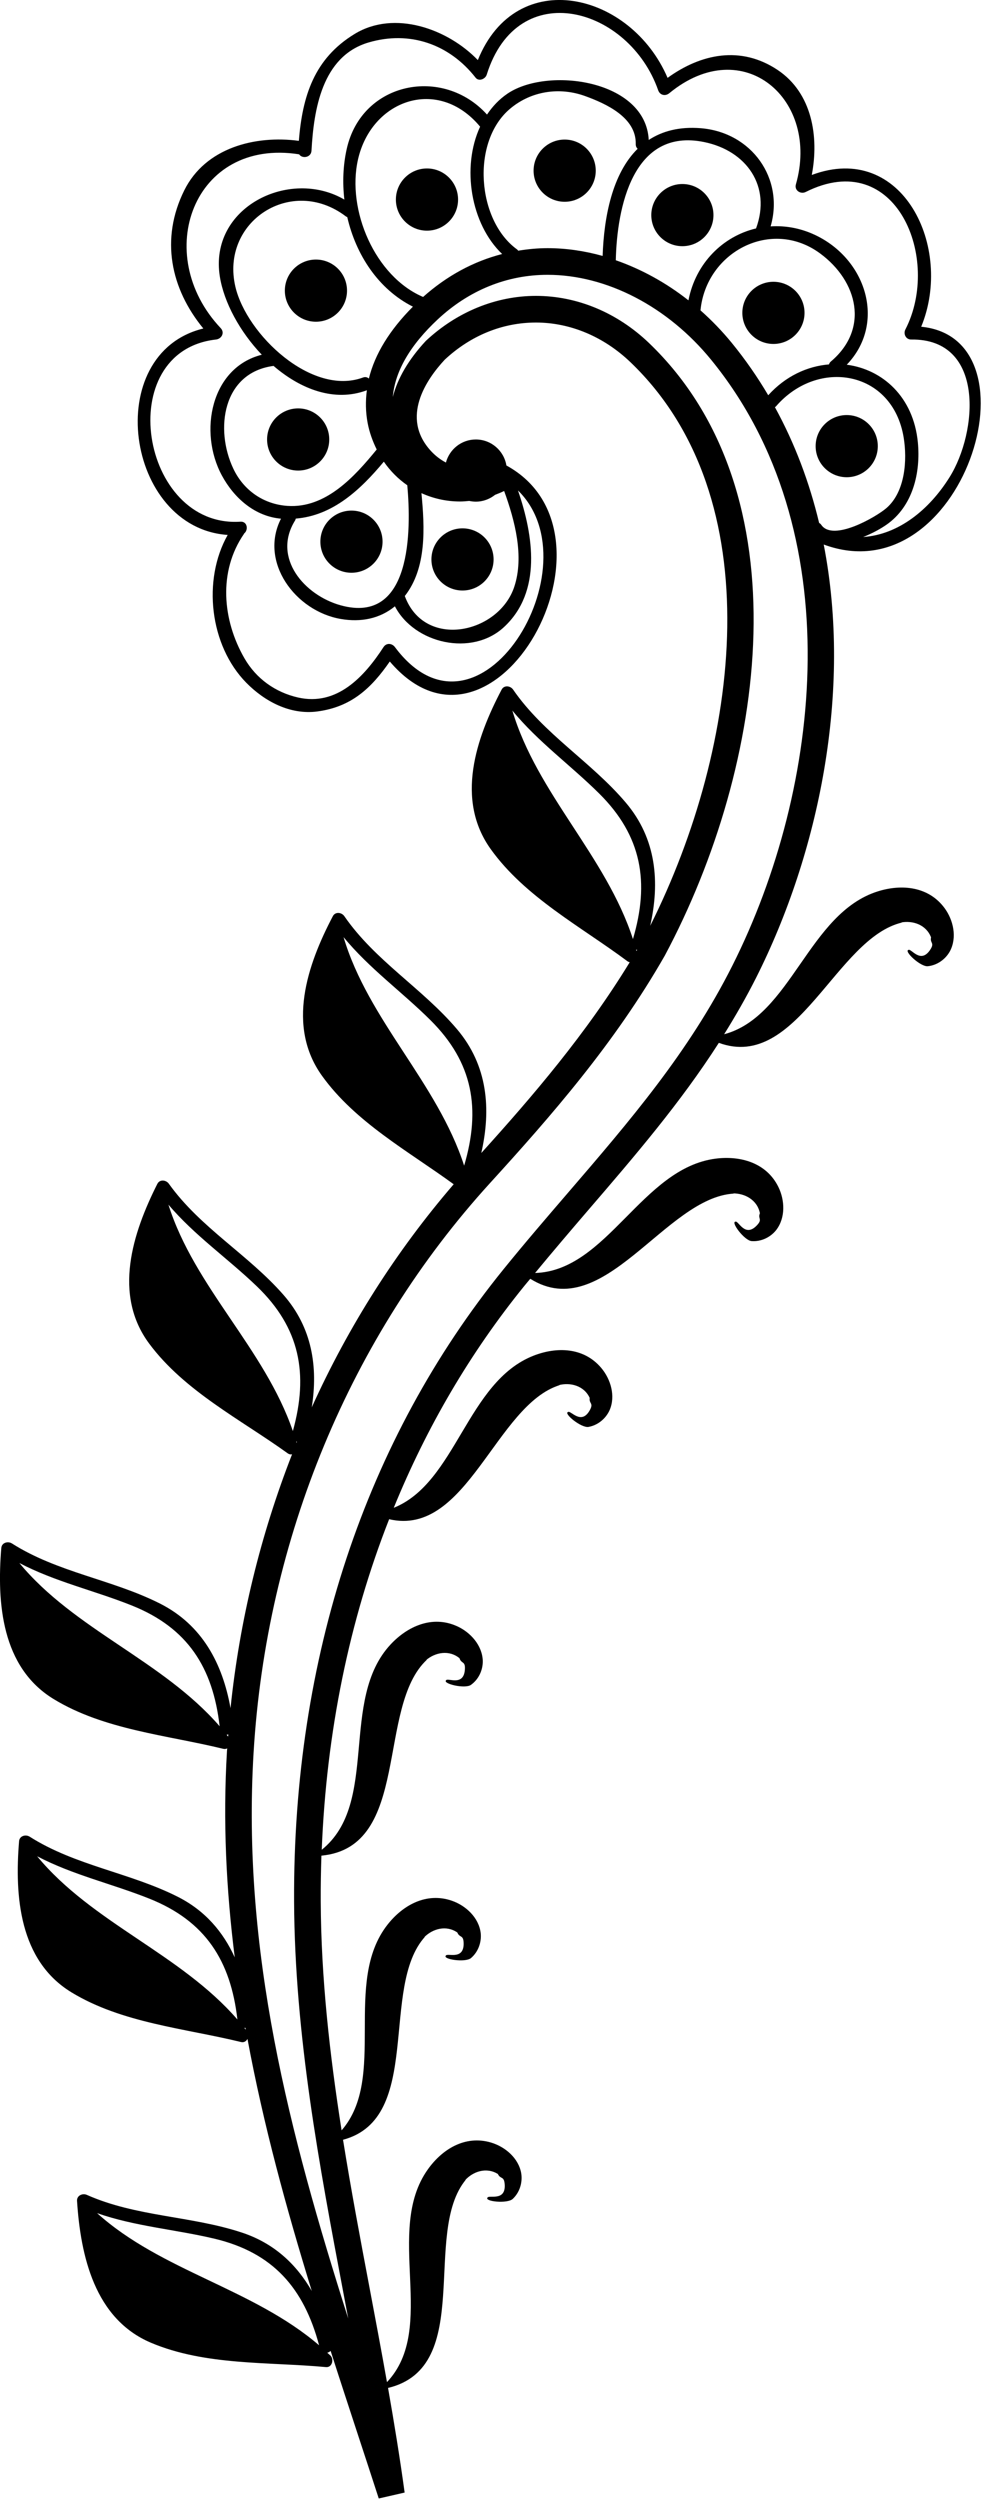 <?xml version="1.0" encoding="UTF-8" standalone="no"?>
<!DOCTYPE svg PUBLIC "-//W3C//DTD SVG 1.1//EN" "http://www.w3.org/Graphics/SVG/1.1/DTD/svg11.dtd">
<svg width="100%" height="100%" viewBox="0 0 255 649" version="1.1" xmlns="http://www.w3.org/2000/svg" xmlns:xlink="http://www.w3.org/1999/xlink" xml:space="preserve" xmlns:serif="http://www.serif.com/" style="fill-rule:evenodd;clip-rule:evenodd;stroke-linejoin:round;stroke-miterlimit:2;">
    <g transform="matrix(1,0,0,1,-1407.09,-1204.27)">
        <g transform="matrix(1,0,0,1,1003.38,-96.956)">
            <path d="M413.352,1783.13C422.639,1788 432.776,1790.25 442.551,1794.16C457.048,1799.96 463.611,1810.25 465.359,1825.51C450.52,1808.4 427.664,1800.46 413.352,1783.13ZM467.17,1827.72C467.263,1827.71 467.351,1827.67 467.439,1827.65C467.473,1827.82 467.502,1827.99 467.532,1828.16C467.41,1828.01 467.292,1827.87 467.17,1827.72ZM469.558,1756.24C472.878,1700.72 494.67,1648.22 530.916,1608.41C546.75,1591.03 563.298,1572.14 576.331,1549.33C602.742,1499.88 612.693,1429.09 572.253,1390.29C564.016,1382.39 553.586,1378.04 542.883,1378.04C532.502,1378.04 522.346,1382.19 514.294,1389.72C509.797,1394.55 506.926,1399.51 505.706,1404.3C506.282,1397.6 510.208,1390.83 517.424,1384.1C525.525,1376.56 535.369,1372.57 545.896,1372.57C561.218,1372.57 577.097,1380.81 588.367,1394.62C624.548,1438.93 617.209,1505.55 593.889,1551.91C582.556,1574.43 567.263,1592.21 551.067,1611.04C545.598,1617.4 539.944,1623.97 534.46,1630.74C498.572,1675.01 479.763,1731.77 480.076,1794.88C480.247,1829.66 486.658,1863.57 492.859,1896.37C493.284,1898.62 493.708,1900.88 494.138,1903.15C478.772,1854.8 466.487,1807.68 469.558,1756.24ZM616.414,1436.98C613.918,1426.54 610.149,1416.43 604.939,1406.94C605.022,1406.87 605.115,1406.83 605.198,1406.74C616.091,1394.11 635.481,1397.38 638.362,1414.77C639.333,1420.63 638.787,1428.89 633.894,1433.13C631.189,1435.46 620.061,1441.9 617,1437.52C616.833,1437.27 616.628,1437.1 616.414,1436.98ZM627.849,1440.64C630.217,1439.71 632.385,1438.51 633.933,1437.43C640.75,1432.66 642.81,1423.97 642.053,1416.07C640.911,1404.2 632.82,1397.11 623.591,1395.91C633.66,1385.44 629.011,1369.13 616.008,1362.54C611.975,1360.5 607.805,1359.74 603.821,1360C607.415,1347.61 598.938,1335.58 585.681,1334.51C580.061,1334.06 575.657,1335.28 572.17,1337.56C571.389,1321.92 545.876,1318.47 535.486,1325.54C533.328,1327 531.589,1328.87 530.173,1330.97C518.781,1318.34 497.693,1322.39 493.757,1339.84C492.795,1344.09 492.62,1348.6 493.132,1353.04C478.909,1344.74 457.908,1355.02 460.798,1373.04C461.868,1379.73 465.989,1387.34 471.692,1393.32C458.464,1396.65 455.222,1413.35 461.316,1424.65C464.46,1430.49 469.841,1435.28 476.677,1435.88C470.959,1447.1 480.369,1459.88 492.214,1461.92C497.434,1462.82 502.341,1461.85 506.257,1458.63C511.296,1468.33 526.252,1471.77 534.597,1464.01C544.456,1454.86 542.253,1440.28 538.215,1428.55C558.337,1448.24 528.093,1498.43 506.272,1469.23C505.491,1468.19 504.045,1468.06 503.289,1469.23C498.323,1476.87 491.223,1484.62 481.077,1482.3C475.198,1480.95 470.251,1477.43 467.2,1472.15C461.462,1462.22 460.344,1449.58 467.058,1439.84C467.083,1439.8 467.078,1439.77 467.102,1439.73C468.264,1438.82 467.966,1436.54 466.14,1436.66C440.198,1438.39 432.727,1392.42 459.797,1389.37C461.262,1389.2 462.136,1387.6 461.018,1386.41C442.927,1367.25 453.928,1336.97 481.389,1341.29C482.146,1342.48 484.495,1342.17 484.597,1340.35C485.183,1329.8 487.278,1315.85 499.392,1312.26C510.081,1309.1 520.378,1312.67 527.205,1321.39C528.054,1322.47 529.744,1321.74 530.095,1320.62C538.167,1294.79 567.097,1303.15 574.622,1324.66C575.076,1325.96 576.482,1326.27 577.512,1325.42C596.702,1309.65 616.692,1327.05 610.378,1349.11C609.939,1350.65 611.609,1351.73 612.922,1351.07C636.472,1339.25 648.23,1368.48 638.811,1386.77C638.23,1387.9 638.938,1389.39 640.305,1389.37C659.578,1389.11 657.571,1413.42 650.32,1425.06C644.993,1433.62 636.985,1440.03 627.849,1440.64ZM503.381,1421.08C505.051,1423.51 507.112,1425.57 509.475,1427.21C510.525,1438.91 510.627,1463.44 492.2,1458.38C482.742,1455.77 474.333,1446.04 480.32,1436.37C480.432,1436.2 480.466,1436.03 480.51,1435.86C490.1,1435.09 497.273,1428.42 503.381,1421.08ZM499.177,1411.04C499.646,1413.53 500.491,1415.8 501.531,1417.92C495.769,1424.97 488.303,1433.25 478.333,1432.56C472.146,1432.13 466.97,1428.54 464.304,1422.91C459.436,1412.64 461.555,1398 474.675,1396.23C474.7,1396.22 474.709,1396.21 474.734,1396.21C481.77,1402.27 490.53,1405.66 498.894,1402.57C498.928,1402.56 498.943,1402.53 498.977,1402.52C498.606,1405.34 498.64,1408.19 499.177,1411.04ZM510.93,1380.84C504.875,1386.92 501.042,1393.17 499.495,1399.51C499.128,1399.17 498.621,1399 497.976,1399.23C484.685,1404.14 467.761,1388.11 464.841,1375.7C460.862,1358.8 479.387,1346.65 493.528,1357.41C493.65,1357.5 493.767,1357.53 493.884,1357.58C496.135,1367.37 501.941,1376.31 510.93,1380.84ZM534.104,1367.17C526.638,1369.09 519.695,1372.86 513.577,1378.32C501.082,1373 493.708,1355.77 496.667,1342.65C500.168,1327.15 517.424,1320.96 528.357,1334.08C528.367,1334.08 528.376,1334.09 528.386,1334.1C523.494,1344.67 525.969,1359.41 534.104,1367.17ZM560.198,1367.67C555.471,1366.35 550.667,1365.65 545.896,1365.65C543.313,1365.65 540.774,1365.9 538.269,1366.31C538.171,1366.18 538.088,1366.06 537.952,1365.96C527.576,1358.44 526.003,1338.08 536.111,1329.5C541.555,1324.88 548.948,1323.72 555.686,1326.18C561.125,1328.16 568.953,1331.73 568.796,1338.62C568.782,1339.16 568.982,1339.57 569.29,1339.85C562.727,1346.3 560.54,1357.48 560.198,1367.67ZM616.682,1367.03C626.458,1374.24 629.5,1386.6 619.475,1395.07C619.197,1395.3 619.06,1395.56 618.982,1395.83C613.381,1396.29 607.722,1398.84 603.201,1403.84C600.422,1399.13 597.273,1394.58 593.728,1390.24C591.218,1387.17 588.494,1384.36 585.608,1381.8C587.087,1366.57 604.065,1357.71 616.682,1367.03ZM582.483,1379.2C576.648,1374.6 570.242,1371.1 563.616,1368.79C563.914,1355.22 568,1334.32 586.531,1338.1C597.59,1340.35 604.05,1349.59 600.037,1360.53C591.448,1362.56 584.353,1369.53 582.483,1379.2ZM537.268,1453.52C533.25,1465.74 513.953,1469.91 508.826,1455.96C514.557,1448.67 514,1438.17 513.146,1429.25C516.189,1430.63 519.557,1431.42 523.185,1431.42C523.977,1431.42 524.768,1431.35 525.559,1431.27C526.111,1431.39 526.682,1431.46 527.273,1431.46C529.167,1431.46 530.886,1430.79 532.268,1429.69C533.059,1429.39 533.85,1429.07 534.622,1428.69C537.439,1436.43 539.841,1445.68 537.268,1453.52ZM568.069,1545.02C561.091,1523.48 543.152,1507.24 536.755,1485.69C543.401,1493.8 551.848,1499.84 559.319,1507.25C570.398,1518.25 572.424,1530.29 568.069,1545.02ZM568.982,1548.13C568.943,1548.01 568.909,1547.89 568.875,1547.76C568.967,1547.8 569.07,1547.8 569.172,1547.81C569.109,1547.92 569.045,1548.02 568.982,1548.13ZM524.236,1603.84C517.263,1582.3 499.319,1566.06 492.922,1544.51C499.568,1552.62 508.02,1558.65 515.491,1566.07C526.57,1577.08 528.591,1589.11 524.236,1603.84ZM480.823,1675.51C480.784,1675.61 480.75,1675.7 480.715,1675.8C480.676,1675.69 480.647,1675.58 480.613,1675.48C480.681,1675.5 480.754,1675.5 480.823,1675.51ZM479.758,1672.75C472.419,1651.33 454.207,1635.4 447.444,1613.96C454.226,1621.96 462.776,1627.85 470.374,1635.14C481.638,1645.95 483.865,1657.95 479.758,1672.75ZM463,1751.49C462.986,1751.68 462.966,1751.88 462.952,1752.07C462.82,1751.91 462.688,1751.75 462.556,1751.59C462.712,1751.58 462.854,1751.53 463,1751.49ZM486.57,1910.09C469.392,1895.34 445.618,1890.83 428.923,1875.78C438.826,1879.24 449.182,1879.99 459.421,1882.42C474.612,1886.04 482.615,1895.26 486.57,1910.09ZM460.745,1749.38C445.906,1732.27 423.049,1724.34 408.738,1707C418.025,1711.87 428.162,1714.12 437.937,1718.03C452.434,1723.83 458.997,1734.12 460.745,1749.38ZM408.665,1779.21C407.488,1793.48 408.713,1810.19 422.253,1818.45C435.364,1826.44 451.658,1827.79 466.301,1831.36C467.073,1831.55 467.668,1831.14 467.971,1830.54C472.102,1852.77 478.059,1874.55 484.67,1895.99C480.691,1889.07 474.905,1883.59 466.506,1880.82C453.298,1876.46 439.109,1876.75 426.267,1871.04C425.149,1870.54 423.625,1871.21 423.713,1872.6C424.636,1886.88 428.293,1903.23 442.898,1909.42C457.039,1915.41 473.352,1914.36 488.362,1915.75C489.963,1915.9 490.496,1913.72 489.509,1912.75C489.241,1912.5 488.958,1912.27 488.689,1912.02C489.016,1911.95 489.309,1911.77 489.568,1911.55C491.858,1918.69 494.192,1925.8 496.511,1932.88C498.367,1938.53 500.222,1944.18 502.063,1949.86L508.782,1948.32C507.542,1939.23 506.057,1930.16 504.475,1921.16C527.117,1915.73 513.185,1880.94 524.695,1867.07C524.597,1867.15 524.504,1867.23 524.407,1867.31C526.55,1864.92 530.032,1863.78 532.996,1865.62C533.689,1867.1 534.661,1866 534.778,1868.5C534.954,1872.77 530.623,1870.99 530.305,1871.75C529.436,1872.76 535.466,1873.39 536.853,1872.09C538.65,1870.41 539.436,1867.85 539.065,1865.47C538.396,1861.53 534.919,1858.55 531.208,1857.45C524.465,1855.46 518.508,1859.2 514.788,1864.45C503.411,1880.46 517.468,1905.6 504.197,1919.65C502.727,1911.37 501.184,1903.16 499.656,1895.08C497.268,1882.45 494.861,1869.66 492.786,1856.73C513.713,1851.17 502.214,1817.02 514.109,1803.98C514.005,1804.06 513.904,1804.14 513.801,1804.21C516.062,1801.92 519.586,1800.94 522.463,1802.92C523.083,1804.43 524.109,1803.38 524.109,1805.88C524.084,1810.16 519.841,1808.18 519.485,1808.92C518.572,1809.89 524.568,1810.79 526.018,1809.56C527.888,1807.97 528.796,1805.45 528.533,1803.05C528.049,1799.08 524.714,1795.95 521.057,1794.68C514.417,1792.38 508.289,1795.84 504.329,1800.9C492.595,1815.89 504.338,1840.56 492.415,1854.29C489.348,1834.74 487.092,1814.89 486.995,1794.85C486.975,1790.86 487.043,1786.9 487.175,1782.97C510.564,1780.78 501.321,1744.3 514.622,1732.05C514.513,1732.12 514.401,1732.18 514.299,1732.25C516.745,1730.16 520.344,1729.5 523.034,1731.72C523.523,1733.28 524.636,1732.32 524.417,1734.81C524.021,1739.07 519.973,1736.73 519.552,1737.44C518.557,1738.33 524.451,1739.75 525.999,1738.64C528.005,1737.22 529.128,1734.79 529.075,1732.38C528.938,1728.38 525.886,1724.97 522.356,1723.39C515.94,1720.51 509.534,1723.43 505.149,1728.13C491.731,1742.5 502.336,1769.31 487.258,1781.45C488.474,1750.88 494.397,1722.02 504.758,1695.63C524.988,1700.36 532.458,1665.92 549.104,1660.8C548.977,1660.82 548.855,1660.83 548.728,1660.84C551.833,1660.02 555.369,1660.97 556.838,1664.13C556.604,1665.75 558.025,1665.37 556.755,1667.52C554.558,1671.19 551.917,1667.33 551.228,1667.79C549.949,1668.16 554.651,1671.99 556.526,1671.67C558.948,1671.24 561.013,1669.53 562.004,1667.33C563.606,1663.67 562.317,1659.28 559.817,1656.33C555.271,1650.96 548.235,1650.83 542.249,1653.18C524.915,1659.98 522.2,1686.13 505.955,1692.67C514.485,1671.76 525.789,1652.42 539.836,1635.1C540.354,1634.46 540.886,1633.84 541.409,1633.21C560.505,1645.2 576.501,1612.02 594.343,1611.09C594.216,1611.07 594.094,1611.05 593.972,1611.04C597.185,1611 600.378,1612.78 601.038,1616.2C600.413,1617.72 601.887,1617.69 600.129,1619.47C597.102,1622.5 595.481,1618.11 594.705,1618.38C593.372,1618.43 597,1623.29 598.894,1623.43C601.35,1623.61 603.762,1622.46 605.261,1620.57C607.712,1617.4 607.537,1612.83 605.828,1609.36C602.727,1603.05 595.93,1601.21 589.558,1602.02C570.359,1604.48 561.404,1631.14 542.654,1631.71C547.195,1626.21 551.809,1620.8 556.316,1615.55C568.582,1601.29 580.334,1587.62 590.374,1571.96C610.828,1579.46 620.774,1544.69 638,1540.71C637.874,1540.71 637.751,1540.71 637.62,1540.72C640.784,1540.12 644.236,1541.32 645.481,1544.58C645.129,1546.18 646.575,1545.89 645.154,1547.95C642.698,1551.46 640.339,1547.42 639.622,1547.83C638.323,1548.11 642.737,1552.26 644.631,1552.07C647.083,1551.82 649.255,1550.26 650.403,1548.14C652.263,1544.59 651.292,1540.12 649.006,1537C644.851,1531.33 637.839,1530.7 631.707,1532.62C613.596,1538.27 609.211,1565.07 591.75,1569.73C594.68,1565.02 597.483,1560.16 600.071,1555.02C616.345,1522.67 625.032,1480.77 617.61,1442.59C653.63,1455.95 674.436,1389.12 642.922,1386.05C651.399,1365.48 638.069,1337.83 614.509,1346.65C616.409,1336.75 614.622,1325.39 605.642,1319.39C596.096,1313.01 585.74,1315.16 577.063,1321.44C567.532,1299.2 537.8,1292.03 527.791,1316.83C519.982,1308.71 506.16,1303.75 495.833,1310.02C485.237,1316.45 482.239,1326.27 481.311,1337.79C469.983,1336.28 457.058,1339.56 451.565,1350.63C445.295,1363.26 448.015,1376.17 456.511,1386.51C429.919,1393 436.301,1438.31 462.834,1440.1C456.223,1451.81 458.162,1468.81 467.659,1478.47C472.434,1483.33 479.075,1486.86 486.106,1485.93C494.993,1484.76 500.173,1479.83 504.929,1472.96C532.073,1504.8 567.903,1439.95 535.212,1422.07C534.578,1418.25 531.277,1415.32 527.273,1415.32C523.538,1415.32 520.427,1417.87 519.504,1421.31C518.088,1420.56 516.775,1419.57 515.588,1418.28C507.644,1409.6 514.435,1399.72 519.192,1394.61C525.886,1388.36 534.138,1384.96 542.883,1384.96C551.79,1384.96 560.52,1388.63 567.458,1395.29C604.143,1430.48 596.008,1494.75 572.551,1541.58C575.085,1530.26 574.192,1518.99 566.199,1509.58C557.205,1498.97 544.934,1491.83 536.956,1480.26C536.262,1479.25 534.612,1479.02 533.967,1480.26C527.307,1492.92 521.906,1508.79 531.145,1521.68C540.095,1534.16 554.563,1541.77 566.648,1550.78C566.838,1550.92 567.034,1550.99 567.234,1551.03C555.891,1569.6 542.151,1585.68 528.689,1600.56C531.267,1589.19 530.398,1577.86 522.37,1568.4C513.372,1557.8 501.106,1550.65 493.127,1539.08C492.429,1538.07 490.784,1537.84 490.139,1539.08C483.479,1551.75 478.079,1567.62 487.317,1580.5C495.955,1592.55 509.709,1600.06 521.521,1608.67C506.56,1626.05 494.172,1645.58 484.666,1666.59C486.311,1656.14 484.807,1645.91 477.288,1637.35C468.113,1626.89 455.73,1619.96 447.551,1608.53C446.838,1607.53 445.188,1607.33 444.563,1608.58C438.123,1621.36 432.991,1637.31 442.449,1650.04C451.604,1662.37 466.204,1669.73 478.44,1678.54C478.806,1678.8 479.192,1678.85 479.553,1678.77C471.379,1699.71 465.935,1721.88 463.572,1744.68C461.511,1733.19 456.287,1723.07 445.178,1717.49C432.751,1711.24 418.669,1709.46 406.804,1701.92C405.769,1701.27 404.163,1701.7 404.05,1703.09C402.874,1717.35 404.099,1734.07 417.639,1742.32C430.75,1750.32 447.043,1751.66 461.687,1755.24C462.078,1755.33 462.424,1755.28 462.708,1755.12C462.693,1755.35 462.668,1755.59 462.649,1755.83C461.565,1774.02 462.458,1791.85 464.666,1809.38C461.667,1802.8 457,1797.23 449.792,1793.61C437.366,1787.36 423.284,1785.58 411.418,1778.05C410.383,1777.39 408.777,1777.83 408.665,1779.21Z" style="fill-rule:nonzero;"/>
        </g>
        <g transform="matrix(1,0,0,1,1003.38,-96.956)">
            <path d="M623.582,1408.98C628.04,1408.98 631.653,1412.59 631.653,1417.05C631.653,1421.51 628.04,1425.12 623.582,1425.12C619.124,1425.12 615.51,1421.51 615.51,1417.05C615.51,1412.59 619.124,1408.98 623.582,1408.98Z" style="fill-rule:nonzero;"/>
        </g>
        <g transform="matrix(1,0,0,1,1003.38,-96.956)">
            <path d="M604.553,1374.38C609.011,1374.38 612.625,1377.99 612.625,1382.45C612.625,1386.9 609.011,1390.52 604.553,1390.52C600.09,1390.52 596.477,1386.9 596.477,1382.45C596.477,1377.99 600.09,1374.38 604.553,1374.38Z" style="fill-rule:nonzero;"/>
        </g>
        <g transform="matrix(1,0,0,1,1003.38,-96.956)">
            <path d="M572.834,1357.07C572.834,1352.62 576.448,1349 580.906,1349C585.364,1349 588.977,1352.62 588.977,1357.07C588.977,1361.53 585.364,1365.14 580.906,1365.14C576.448,1365.14 572.834,1361.53 572.834,1357.07Z" style="fill-rule:nonzero;"/>
        </g>
        <g transform="matrix(1,0,0,1,1003.38,-96.956)">
            <path d="M550.339,1353.61C545.881,1353.61 542.268,1349.99 542.268,1345.54C542.268,1341.08 545.881,1337.46 550.339,1337.46C554.797,1337.46 558.411,1341.08 558.411,1345.54C558.411,1349.99 554.797,1353.61 550.339,1353.61Z" style="fill-rule:nonzero;"/>
        </g>
        <g transform="matrix(1,0,0,1,1003.38,-96.956)">
            <path d="M506.511,1353.04C506.511,1348.58 510.125,1344.96 514.583,1344.96C519.044,1344.96 522.659,1348.58 522.659,1353.04C522.659,1357.49 519.044,1361.11 514.583,1361.11C510.125,1361.11 506.511,1357.49 506.511,1353.04Z" style="fill-rule:nonzero;"/>
        </g>
        <g transform="matrix(1,0,0,1,1003.38,-96.956)">
            <path d="M485.75,1384.75C481.292,1384.75 477.678,1381.13 477.678,1376.68C477.678,1372.22 481.292,1368.61 485.75,1368.61C490.208,1368.61 493.821,1372.22 493.821,1376.68C493.821,1381.13 490.208,1384.75 485.75,1384.75Z" style="fill-rule:nonzero;"/>
        </g>
        <g transform="matrix(1,0,0,1,1003.38,-96.956)">
            <path d="M481.135,1423.39C476.677,1423.39 473.064,1419.78 473.064,1415.32C473.064,1410.86 476.677,1407.25 481.135,1407.25C485.593,1407.25 489.207,1410.86 489.207,1415.32C489.207,1419.78 485.593,1423.39 481.135,1423.39Z" style="fill-rule:nonzero;"/>
        </g>
        <g transform="matrix(1,0,0,1,1003.38,-96.956)">
            <path d="M494.978,1449.92C490.515,1449.92 486.902,1446.31 486.902,1441.85C486.902,1437.39 490.515,1433.78 494.978,1433.78C499.436,1433.78 503.049,1437.39 503.049,1441.85C503.049,1446.31 499.436,1449.92 494.978,1449.92Z" style="fill-rule:nonzero;"/>
        </g>
        <g transform="matrix(1,0,0,1,1003.38,-96.956)">
            <path d="M523.81,1454.53C519.353,1454.53 515.74,1450.92 515.74,1446.46C515.74,1442 519.353,1438.39 523.81,1438.39C528.269,1438.39 531.882,1442 531.882,1446.46C531.882,1450.92 528.269,1454.53 523.81,1454.53Z" style="fill-rule:nonzero;"/>
        </g>
    </g>
</svg>
